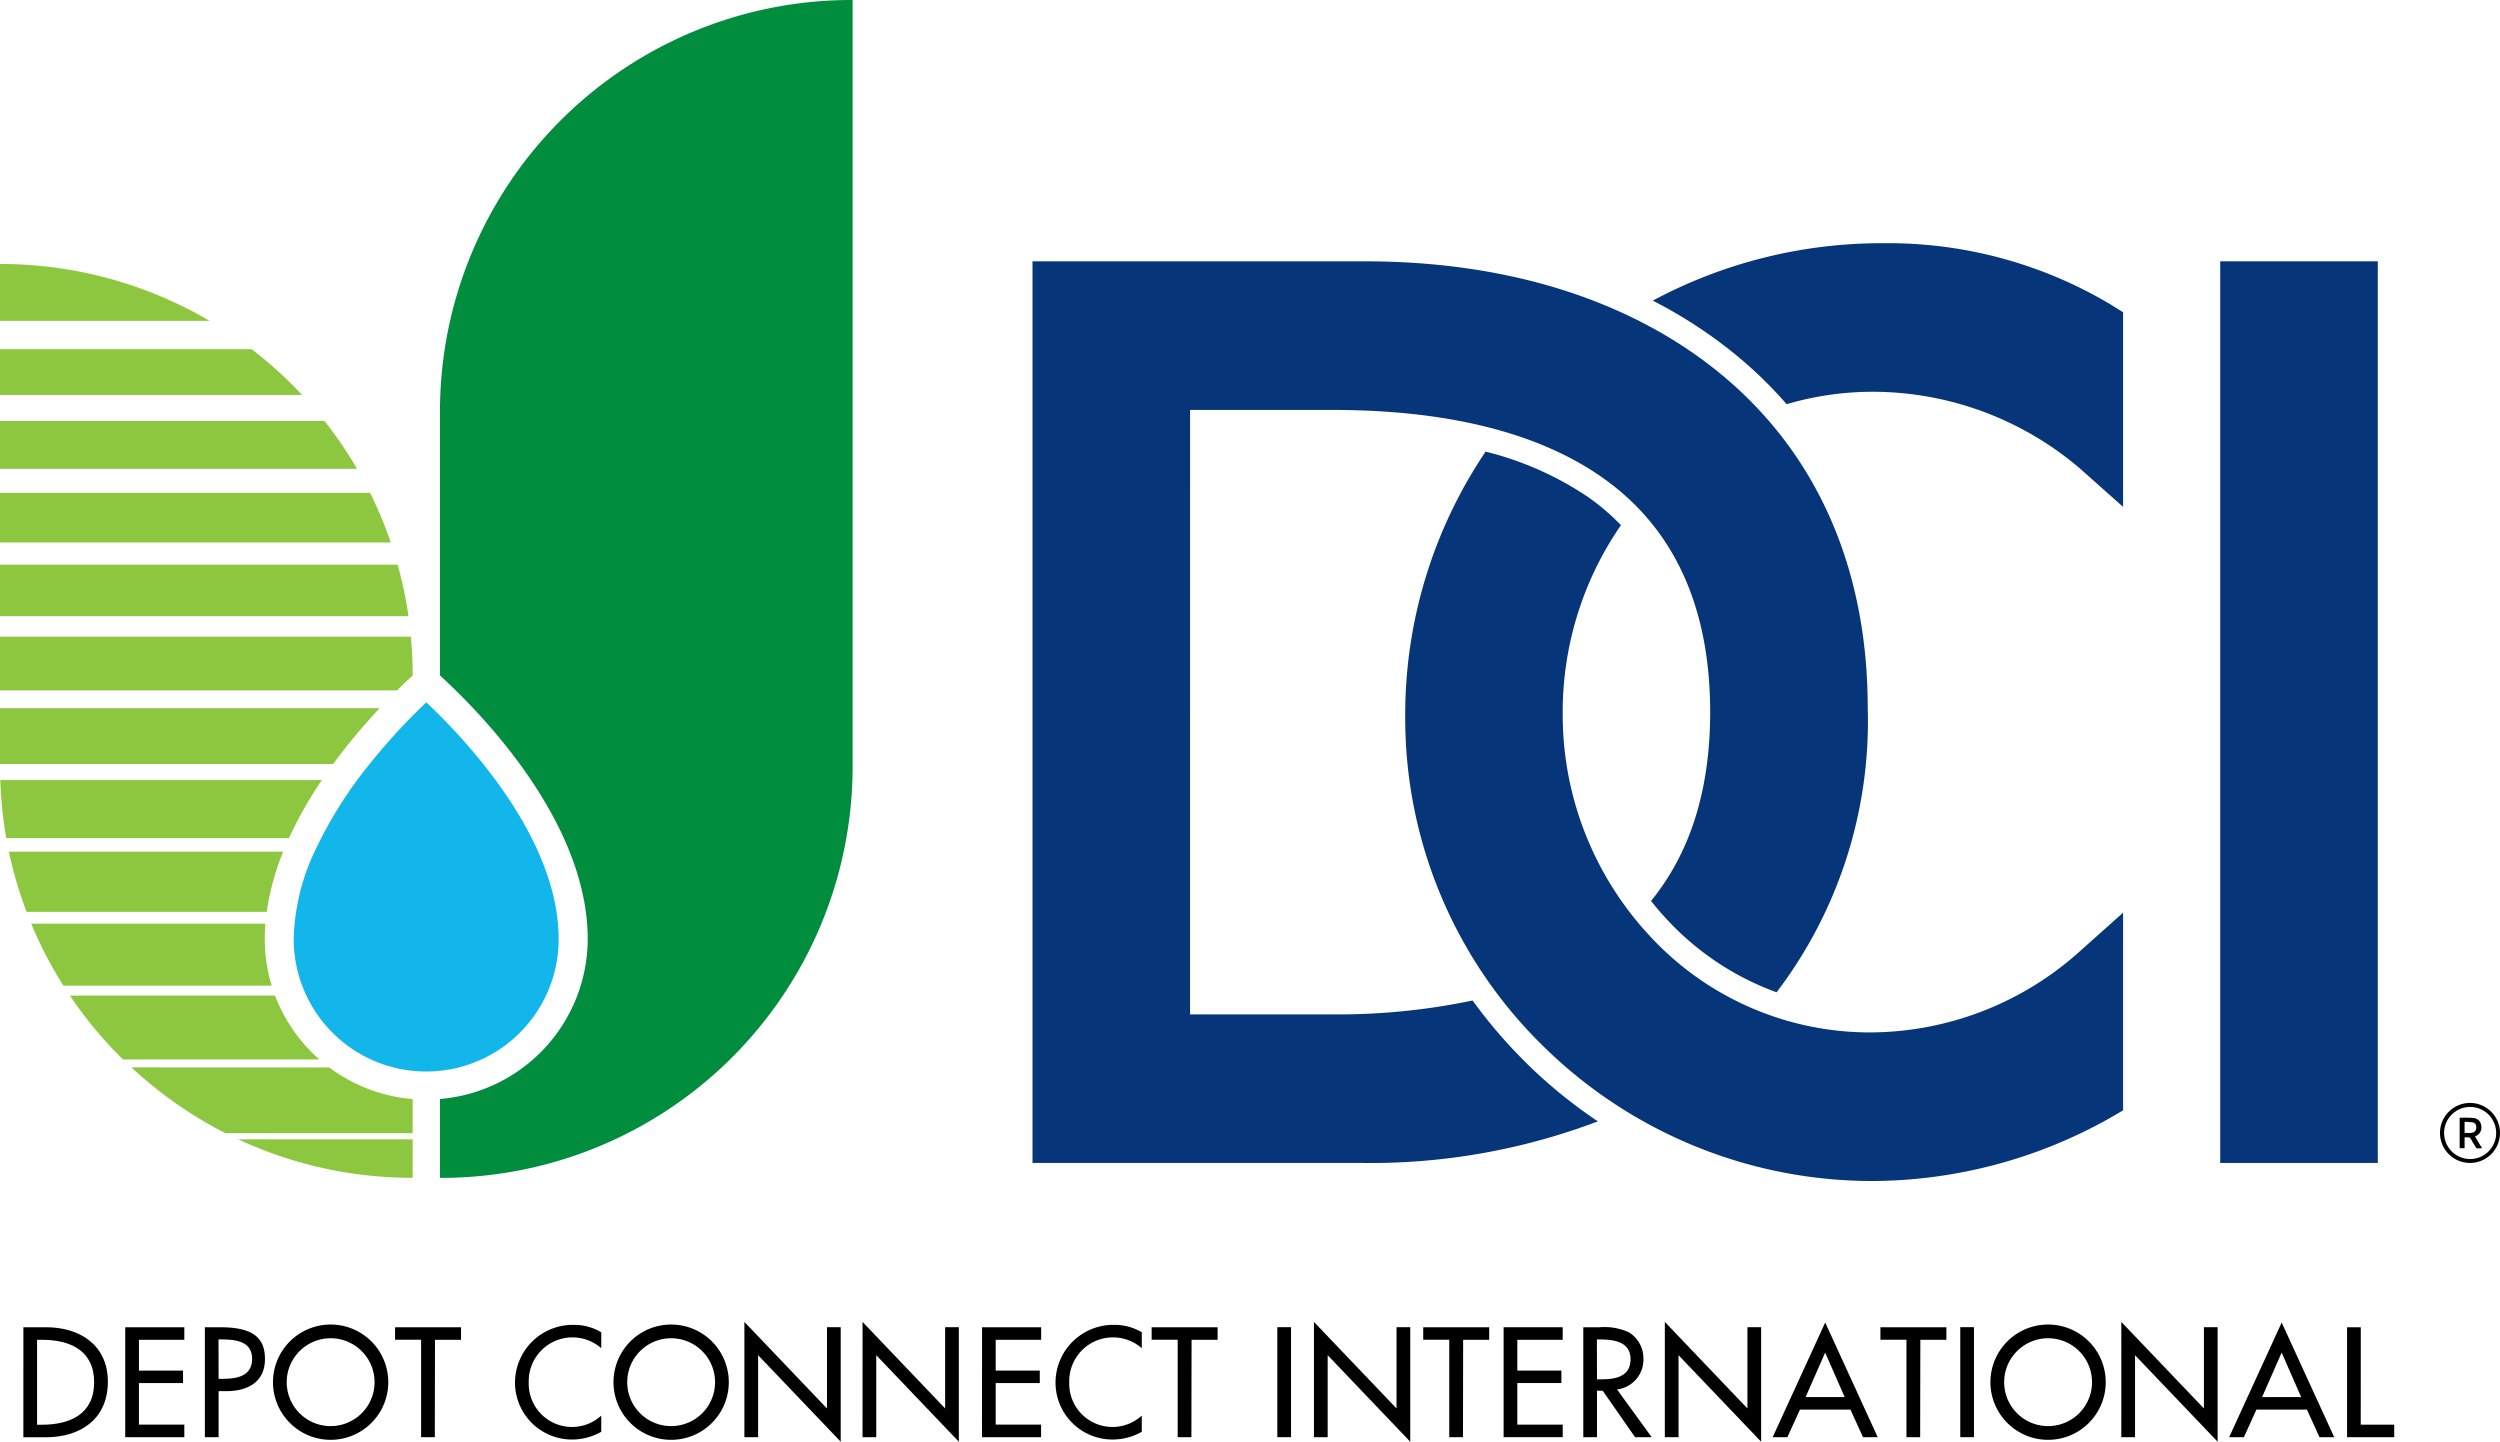 <?xml version="1.0" encoding="UTF-8"?>
<svg xmlns="http://www.w3.org/2000/svg" xmlns:xlink="http://www.w3.org/1999/xlink" id="Group_42" data-name="Group 42" width="134.438" height="77.529" viewBox="0 0 134.438 77.529">
  <defs>
    <clipPath id="clip-path">
      <rect id="Rectangle_63" data-name="Rectangle 63" width="134.438" height="77.529" fill="none"></rect>
    </clipPath>
  </defs>
  <g id="Group_41" data-name="Group 41" clip-path="url(#clip-path)">
    <path id="Path_45" data-name="Path 45" d="M3.911,222H5.135c1.813,0,3.319.958,3.319,2.927,0,2.017-1.475,2.99-3.343,2.99h-1.2Zm.737,5.242h.259c1.507,0,2.809-.565,2.809-2.284s-1.3-2.284-2.809-2.284H4.648Z" transform="translate(-2.654 -150.627)"></path>
    <path id="Path_46" data-name="Path 46" d="M20.945,222h3.178v.675h-2.44v1.656h2.37V225h-2.37v2.237h2.44v.674H20.945Z" transform="translate(-14.211 -150.627)"></path>
    <path id="Path_47" data-name="Path 47" d="M35.006,227.913h-.738V222h.848c1.82,0,2.385.628,2.385,1.711,0,1.247-.949,1.726-2.071,1.726h-.424Zm0-3.139h.235c.753,0,1.569-.141,1.569-1.083,0-.926-.879-1.036-1.608-1.036h-.2Z" transform="translate(-23.251 -150.627)"></path>
    <path id="Path_48" data-name="Path 48" d="M51.864,224.69a3.1,3.1,0,0,1-6.2,0,3.1,3.1,0,0,1,6.2,0m-.738,0a2.362,2.362,0,1,0-4.724,0,2.362,2.362,0,1,0,4.724,0" transform="translate(-30.984 -150.363)"></path>
    <path id="Path_49" data-name="Path 49" d="M68.209,227.913h-.737v-5.242h-1.4V222h3.547v.674h-1.4Z" transform="translate(-44.827 -150.627)"></path>
    <path id="Path_50" data-name="Path 50" d="M90.787,222.861a2.353,2.353,0,0,0-3.9,1.836,2.328,2.328,0,0,0,3.9,1.789v.871a3.2,3.2,0,0,1-1.554.416,3.062,3.062,0,0,1-3.084-3.052,3.11,3.11,0,0,1,3.147-3.115,2.855,2.855,0,0,1,1.491.4Z" transform="translate(-58.454 -150.362)"></path>
    <path id="Path_51" data-name="Path 51" d="M108.821,224.69a3.1,3.1,0,0,1-6.2,0,3.1,3.1,0,0,1,6.2,0m-.738,0a2.362,2.362,0,1,0-4.724,0,2.362,2.362,0,1,0,4.724,0" transform="translate(-69.63 -150.363)"></path>
    <path id="Path_52" data-name="Path 52" d="M124.513,221.118l4.441,4.653V221.4h.738v6.16l-4.441-4.653v4.41h-.738Z" transform="translate(-84.483 -150.031)"></path>
    <path id="Path_53" data-name="Path 53" d="M144.28,221.118l4.441,4.653V221.4h.737v6.16l-4.441-4.653v4.41h-.738Z" transform="translate(-97.896 -150.031)"></path>
    <path id="Path_54" data-name="Path 54" d="M164.266,222h3.178v.675H165v1.656h2.37V225H165v2.237h2.44v.674h-3.178Z" transform="translate(-111.456 -150.627)"></path>
    <path id="Path_55" data-name="Path 55" d="M181.2,222.861a2.353,2.353,0,0,0-3.9,1.836,2.328,2.328,0,0,0,3.9,1.789v.871a3.2,3.2,0,0,1-1.554.416,3.062,3.062,0,0,1-3.084-3.052,3.11,3.11,0,0,1,3.147-3.115,2.855,2.855,0,0,1,1.491.4Z" transform="translate(-119.801 -150.362)"></path>
    <path id="Path_56" data-name="Path 56" d="M194.765,227.913h-.738v-5.242h-1.4V222h3.547v.674h-1.4Z" transform="translate(-130.697 -150.627)"></path>
    <rect id="Rectangle_60" data-name="Rectangle 60" width="0.737" height="5.916" transform="translate(68.689 71.369)"></rect>
    <path id="Path_57" data-name="Path 57" d="M219.784,221.118l4.441,4.653V221.4h.738v6.16l-4.441-4.653v4.41h-.738Z" transform="translate(-149.126 -150.031)"></path>
    <path id="Path_58" data-name="Path 58" d="M240.2,227.913h-.738v-5.242h-1.4V222h3.547v.674h-1.4Z" transform="translate(-161.528 -150.627)"></path>
    <path id="Path_59" data-name="Path 59" d="M251.508,222h3.178v.675h-2.441v1.656h2.37V225h-2.37v2.237h2.441v.674h-3.178Z" transform="translate(-170.651 -150.627)"></path>
    <path id="Path_60" data-name="Path 60" d="M268.513,227.913h-.894l-1.742-2.5h-.306v2.5h-.737V222h.894a3.133,3.133,0,0,1,1.562.275,1.638,1.638,0,0,1,.777,1.413,1.611,1.611,0,0,1-1.42,1.656ZM265.57,224.8h.236c.753,0,1.569-.141,1.569-1.083,0-.926-.879-1.059-1.609-1.059h-.2Z" transform="translate(-179.692 -150.627)"></path>
    <path id="Path_61" data-name="Path 61" d="M278.475,221.118l4.441,4.653V221.4h.737v6.16l-4.441-4.653v4.41h-.738Z" transform="translate(-188.948 -150.031)"></path>
    <path id="Path_62" data-name="Path 62" d="M297.977,225.9l-.675,1.483h-.792l2.825-6.167,2.825,6.167h-.792l-.675-1.483Zm1.357-3.068-1.052,2.393h2.1Z" transform="translate(-201.185 -150.097)"></path>
    <path id="Path_63" data-name="Path 63" d="M316.661,227.913h-.737v-5.242h-1.4V222h3.547v.674h-1.4Z" transform="translate(-213.404 -150.627)"></path>
    <rect id="Rectangle_61" data-name="Rectangle 61" width="0.737" height="5.916" transform="translate(105.414 71.369)"></rect>
    <path id="Path_64" data-name="Path 64" d="M339.142,224.69a3.1,3.1,0,0,1-6.2,0,3.1,3.1,0,0,1,6.2,0m-.737,0a2.362,2.362,0,1,0-4.724,0,2.362,2.362,0,1,0,4.724,0" transform="translate(-225.906 -150.363)"></path>
    <path id="Path_65" data-name="Path 65" d="M354.833,221.118l4.441,4.653V221.4h.737v6.16l-4.441-4.653v4.41h-.738Z" transform="translate(-240.758 -150.031)"></path>
    <path id="Path_66" data-name="Path 66" d="M374.335,225.9l-.675,1.483h-.792l2.825-6.167,2.825,6.167h-.792l-.675-1.483Zm1.357-3.068-1.052,2.393h2.1Z" transform="translate(-252.995 -150.097)"></path>
    <path id="Path_67" data-name="Path 67" d="M393.323,227.238h1.8v.675h-2.535V222h.738Z" transform="translate(-266.374 -150.627)"></path>
    <path id="Path_68" data-name="Path 68" d="M73.594,63.34a22.127,22.127,0,0,0,22.19-22.063V0a22.129,22.129,0,0,0-22.19,22.066V36.323c2.1,1.915,7.945,7.821,7.945,14.175a8.656,8.656,0,0,1-7.945,8.6Z" transform="translate(-49.934)" fill="#008d3e"></path>
    <path id="Path_69" data-name="Path 69" d="M56.263,117.475a32.976,32.976,0,0,0-3.158,3.456,22.624,22.624,0,0,0-2.772,4.411,11.672,11.672,0,0,0-1.2,4.863,7.124,7.124,0,0,0,14.248,0c0-5.422-4.953-10.687-7.12-12.731" transform="translate(-33.339 -79.708)" fill="#13b6ea"></path>
    <path id="Path_70" data-name="Path 70" d="M17.309,71.913H.017a22.1,22.1,0,0,0,.32,3.12h15.2a21.966,21.966,0,0,1,1.769-3.12M0,44.16v3.059H11.27A22.174,22.174,0,0,0,0,44.16m7.065,43.2A22.228,22.228,0,0,0,12.124,90.9H22.19V89.066a8.669,8.669,0,0,1-4.483-1.7ZM14.79,83.5H3.758a22.239,22.239,0,0,0,2.856,3.435h10.56A8.657,8.657,0,0,1,14.79,83.5m-.555-3.037c0-.278.015-.554.038-.83H1.679a21.93,21.93,0,0,0,1.732,3.336h11.2a8.578,8.578,0,0,1-.373-2.506m.991-4.7H.48A21.746,21.746,0,0,0,1.431,79H14.342a13.729,13.729,0,0,1,.885-3.237m6.158-15.434H0V63.1H21.966a21.909,21.909,0,0,0-.582-2.773m-7.85-11.585H0V51.2H16.246a22.289,22.289,0,0,0-2.711-2.458M22.094,64.2H0v2.889H21.354c.317-.313.6-.583.837-.8v-.062c0-.684-.035-1.359-.1-2.027m.1,29.107V91.232H12.814A22.139,22.139,0,0,0,22.19,93.3M20.417,68.046H0v3H17.916a32.708,32.708,0,0,1,2.5-3M19.9,56.462H0v2.673H21.015A21.943,21.943,0,0,0,19.9,56.462M17.446,52.6H0v2.573H19.2A22.181,22.181,0,0,0,17.446,52.6" transform="translate(0 -29.963)" fill="#8dc63f"></path>
    <rect id="Rectangle_62" data-name="Rectangle 62" width="8.473" height="48.486" transform="translate(119.393 14.052)" fill="#06357a"></rect>
    <path id="Path_71" data-name="Path 71" d="M260.07,83.129a16.107,16.107,0,0,1-11.785-5.092,17.45,17.45,0,0,1-4.773-12.072,17.669,17.669,0,0,1,3.132-10.114l0,0a11.885,11.885,0,0,0-1.827-1.553,17.286,17.286,0,0,0-5.445-2.4l-.007,0a25.288,25.288,0,0,0-4.322,14.251,24.654,24.654,0,0,0,7.441,17.738,25.226,25.226,0,0,0,17.772,7.232,26.211,26.211,0,0,0,12.705-3.4l.686-.4V76.689l-2.312,2.064a16.933,16.933,0,0,1-11.261,4.376m12.912-39.14a23.345,23.345,0,0,0-12.245-3.3,26.032,26.032,0,0,0-12.386,3.088,25.211,25.211,0,0,1,4.293,2.774,22.775,22.775,0,0,1,2.9,2.787l.007.007a16.4,16.4,0,0,1,4.639-.668,17.178,17.178,0,0,1,11.142,4.136l2.31,2.053V44.4Z" transform="translate(-159.477 -27.61)" fill="#06357a"></path>
    <path id="Path_72" data-name="Path 72" d="M199.289,86.846a26.441,26.441,0,0,1-2.917-3.388,35.315,35.315,0,0,1-7.541.747h-7.653V51.7h7.653c6.141,0,11,1.2,14.428,3.573,3.907,2.7,5.888,6.965,5.888,12.681,0,4.456-1.217,7.744-3.18,10.149q.449.57.952,1.1a14.991,14.991,0,0,0,5.8,3.813,24.066,24.066,0,0,0,4.9-15.307c0-7.578-2.8-13.835-8.088-18.093-4.8-3.864-11.352-5.907-18.943-5.907H172.705V92.194h17.7a34.413,34.413,0,0,0,12.7-2.237,26.692,26.692,0,0,1-3.822-3.111" transform="translate(-117.182 -29.656)" fill="#06357a"></path>
    <path id="Path_73" data-name="Path 73" d="M409.762,184.49a1.613,1.613,0,1,0,1.621,1.614,1.613,1.613,0,0,0-1.621-1.614m.016,3.016a1.4,1.4,0,1,1,1.4-1.385,1.4,1.4,0,0,1-1.4,1.385" transform="translate(-276.946 -125.179)"></path>
    <path id="Path_74" data-name="Path 74" d="M412.315,187.931a.5.5,0,0,0,.271-.563.454.454,0,0,0-.42-.4c-.225-.023-.719-.014-.738-.012v1.637h.265v-.582c.066,0,.122,0,.184,0a.144.144,0,0,1,.15.083c.085.154.179.3.271.454.013.021.035.049.054.05.09.005.18,0,.283,0l-.38-.632.062-.035m-.225-.163a2.9,2.9,0,0,1-.4,0v-.595a3.927,3.927,0,0,1,.439.034c.139.026.2.137.188.3a.255.255,0,0,1-.231.255" transform="translate(-279.159 -126.849)"></path>
  </g>
</svg>
